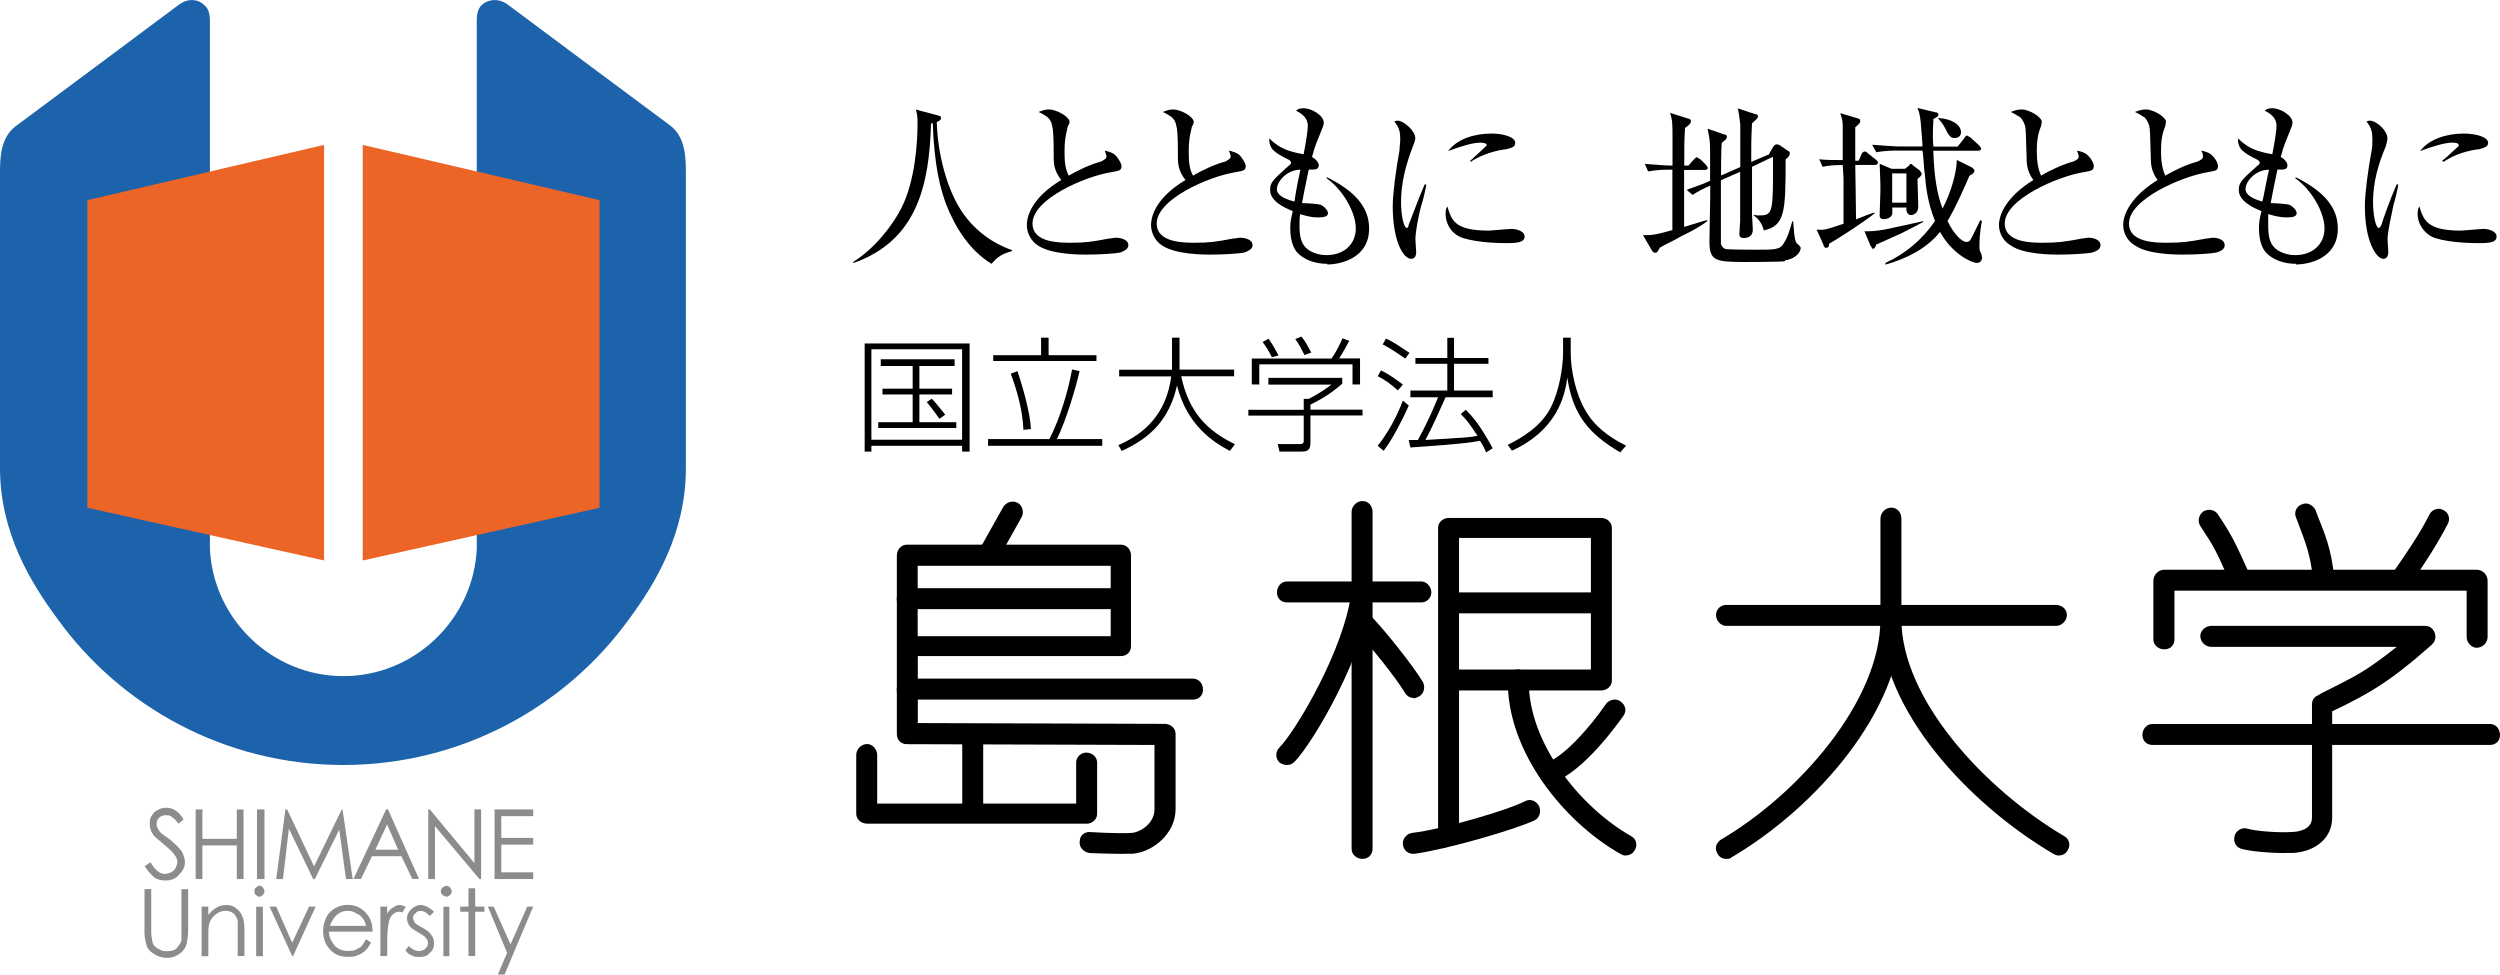 <?xml version="1.0" encoding="UTF-8"?><svg id="_レイヤー_2" xmlns="http://www.w3.org/2000/svg" viewBox="0 0 189.61 73.91"><defs><style>.cls-1{fill:#ed6526;}.cls-2{fill:#8c8c8c;}.cls-3{fill:#1c63ab;}</style></defs><path class="cls-2" d="m10.96,65.71h0l.45-.32c.32.57.7.89,1.08.89.19,0,.32-.06.51-.13.13-.06.25-.19.32-.32.06-.13.13-.32.13-.44,0-.19-.06-.38-.19-.51-.13-.25-.45-.51-.89-.89-.38-.32-.7-.57-.76-.7-.19-.25-.25-.51-.25-.83,0-.19,0-.38.13-.57s.25-.38.45-.44c.19-.13.45-.19.64-.19.25,0,.51.06.7.19s.45.32.64.7l-.38.32c-.19-.25-.38-.44-.51-.51-.13-.13-.25-.13-.45-.13s-.38.06-.51.19c-.13.13-.19.25-.19.44,0,.13,0,.25.06.32.06.13.13.25.25.38.06.06.32.25.7.51.38.32.7.64.89.89.13.25.25.57.25.83,0,.38-.19.7-.45.95-.25.32-.64.44-1.02.44-.32,0-.64-.06-.89-.25-.19-.19-.45-.44-.7-.83"/><polygon class="cls-2" points="14.84 66.67 14.84 66.67 14.84 61.39 15.35 61.39 15.35 63.62 17.96 63.62 17.96 61.39 18.47 61.39 18.47 66.67 17.96 66.67 17.96 64.12 15.35 64.12 15.35 66.67 14.84 66.67"/><polygon class="cls-2" points="19.49 61.39 19.49 61.39 20.06 61.39 20.06 66.67 19.49 66.67 19.49 61.39"/><polygon class="cls-2" points="21.46 66.67 21.46 66.67 20.95 66.67 21.65 61.39 21.78 61.39 23.82 65.71 25.92 61.39 25.98 61.39 26.75 66.67 26.24 66.67 25.73 62.92 23.88 66.67 23.75 66.67 21.91 62.85 21.46 66.67"/><path class="cls-2" d="m28.47,64.44h0l.89-1.91.83,1.91h-1.72Zm-1.66,2.22h.57l.83-1.72h2.23l.83,1.72h.51l-2.36-5.28h-.13l-2.48,5.28Z"/><polygon class="cls-2" points="32.99 66.67 32.99 66.67 32.48 66.67 32.48 61.39 32.6 61.39 35.98 65.46 35.98 61.39 36.49 61.39 36.49 66.67 36.36 66.67 32.99 62.66 32.99 66.67"/><polygon class="cls-2" points="37.51 66.67 37.51 66.67 37.51 61.39 40.44 61.39 40.44 61.9 38.02 61.9 38.02 63.55 40.44 63.55 40.44 64.06 38.02 64.06 38.02 66.16 40.44 66.16 40.44 66.67 37.51 66.67"/><path class="cls-2" d="m10.96,70.48h0v-3.05h.51v3.05c0,.38,0,.57.06.7,0,.19.06.38.13.51.13.13.25.25.45.32.19.13.38.13.57.13.13,0,.32,0,.45-.06.19-.06.32-.19.38-.32.13-.13.19-.25.25-.44v-3.88h.51v3.05c0,.44-.06.83-.13,1.14-.06.25-.25.51-.51.7-.25.19-.57.32-.96.32s-.76-.13-1.02-.32c-.32-.19-.51-.44-.57-.76-.06-.19-.13-.57-.13-1.08"/><path class="cls-2" d="m15.29,72.51h0v-3.75h.51v.64c.19-.25.38-.44.64-.57.19-.13.45-.19.76-.19.25,0,.51.06.7.25.19.13.38.32.45.57.13.19.19.57.19,1.08v1.97h-.51v-2.67c-.06-.25-.19-.44-.32-.57-.19-.13-.38-.19-.64-.19s-.57.13-.76.32c-.25.19-.38.44-.45.7-.06.19-.06.51-.06,1.02v1.4h-.51Z"/><path class="cls-2" d="m19.68,67.18h0c.13,0,.19.06.25.13s.13.19.13.32c0,.06-.06.19-.13.25-.06.06-.13.13-.25.13s-.19-.06-.25-.13c-.13-.06-.13-.19-.13-.25,0-.13,0-.25.13-.32.06-.06.13-.13.25-.13m-.25,1.59h.51v3.75h-.51v-3.75Z"/><polygon class="cls-2" points="22.16 72.51 22.16 72.51 20.44 68.76 20.95 68.76 22.16 71.5 23.44 68.76 23.94 68.76 22.23 72.51 22.16 72.51"/><path class="cls-2" d="m25.47,69.46h0c.25-.25.57-.38.89-.38.25,0,.45.06.64.19.19.06.38.19.51.38.13.13.19.32.25.57h-2.74c.13-.32.25-.57.45-.76m1.91,2.35h0c-.13.06-.32.19-.45.25-.19.06-.38.06-.57.06-.38,0-.7-.13-.96-.38-.25-.32-.45-.64-.45-1.08h3.31c0-.51-.13-.95-.38-1.27-.38-.51-.89-.76-1.53-.76-.57,0-1.08.25-1.46.7-.25.38-.38.83-.38,1.27,0,.51.13,1.02.51,1.4.32.38.76.57,1.4.57.25,0,.51,0,.7-.13.25-.06.38-.19.57-.32.19-.19.32-.38.45-.64l-.38-.25c-.13.25-.25.44-.38.57"/><path class="cls-2" d="m28.85,72.51h0v-3.75h.51v.51c.13-.19.32-.38.45-.44.19-.13.32-.19.51-.19.13,0,.25.06.45.13l-.25.44c-.13-.06-.19-.06-.25-.06-.19,0-.32.06-.45.19-.19.13-.25.32-.32.57-.06.25-.13.7-.13,1.33v1.27s-.52,0-.52,0Z"/><path class="cls-2" d="m32.92,69.15h0l-.32.32c-.25-.25-.45-.38-.7-.38-.19,0-.32.06-.38.19-.13.06-.19.19-.19.32s.06.25.13.38c.13.13.32.25.57.38.38.19.57.38.7.57s.19.38.19.57c0,.32-.06.57-.32.76-.19.25-.45.32-.76.32-.25,0-.45,0-.64-.13-.19-.06-.32-.19-.45-.38l.25-.32c.25.25.51.38.76.38.19,0,.38-.06.51-.19.13-.13.19-.25.19-.44,0-.13-.06-.25-.13-.32-.06-.13-.25-.25-.57-.44s-.57-.32-.7-.51-.19-.38-.19-.57c0-.32.13-.51.32-.7s.45-.32.7-.32c.32,0,.7.19,1.02.51"/><path class="cls-2" d="m33.88,67.18h0c.06,0,.19.06.25.13s.13.19.13.32c0,.06-.06.19-.13.25-.06.06-.19.13-.25.13-.13,0-.19-.06-.32-.13-.06-.06-.13-.19-.13-.25,0-.13.06-.25.13-.32.13-.06.19-.13.32-.13m-.25,1.59h.45v3.75h-.45v-3.75Z"/><polygon class="cls-2" points="35.53 68.76 35.53 68.76 35.53 67.37 36.04 67.37 36.04 68.76 36.74 68.76 36.74 69.15 36.04 69.15 36.04 72.51 35.53 72.51 35.53 69.15 34.9 69.15 34.9 68.76 35.53 68.76"/><polygon class="cls-2" points="38.46 72.26 38.46 72.26 37 68.76 37.44 68.76 38.72 71.62 39.99 68.76 40.44 68.76 38.27 73.91 37.76 73.91 38.46 72.26"/><path class="cls-3" d="m50.75,9.46h0c-1.27-.95-11.72-8.71-12.29-9.15-.64-.44-1.34-.38-1.85,0-.51.44-.45.95-.45,2.03v39.28c-.25,5.34-4.71,9.66-10.12,9.66s-9.87-4.32-10.12-9.66V2.34c0-1.08.06-1.59-.51-2.03-.45-.38-1.15-.44-1.78,0-.57.44-11.02,8.2-12.29,9.15-1.34.89-1.34,2.54-1.34,3.75v22.31c0,4.89,2.36,8.71,4.33,11.38,4.84,6.74,12.8,11.12,21.71,11.12s16.87-4.39,21.71-11.12c1.97-2.67,4.27-6.48,4.27-11.38V13.21c0-1.21,0-2.86-1.27-3.75"/><polygon class="cls-1" points="24.58 10.99 24.58 10.99 6.63 15.18 6.63 38.51 24.58 42.51 24.58 10.99"/><polygon class="cls-1" points="27.51 10.99 27.51 10.99 45.47 15.18 45.47 38.51 27.51 42.51 27.51 10.99"/><path d="m76.73,19.06h0c-.76.19-1.08.44-1.53.95-1.66-1.02-2.74-2.73-3.44-4.51-.45-1.21-.89-2.86-1.02-6.17,0,0-.06,0-.13.06-.13,4.58-1.02,8.84-5.86,10.55l-.06-.06c1.66-1.02,3.06-2.86,3.69-4.13,1.02-2.03,1.21-4.89,1.21-6.42,0-.64-.06-.76-.13-1.02l1.66.44c.19.06.25.06.25.19,0,.19-.19.25-.32.32.06,2.35.76,5.21,2.04,6.99,1.34,1.84,2.99,2.48,3.69,2.73l-.06.06v.02h0Z"/><path d="m85.07,19.12h0c-.38.13-1.85.19-2.67.19-.51,0-2.67,0-3.69-.7-.51-.32-.83-.95-.83-1.53,0-.83.51-2.16,2.61-3.43-.19-.25-.57-.76-.57-1.53,0-2.1-.06-2.35-.13-2.61-.06-.38-.32-.64-.45-.7-.38-.25-.45-.25-.57-.32.19-.06.45-.19.76-.19.64,0,1.59.57,1.59.95,0,.06-.06.25-.13.32-.06.32-.25.83-.25,1.84,0,.64,0,1.33.32,1.91.76-.44,1.59-.83,2.48-1.08.19-.13.38-.19.38-.38,0-.13-.06-.19-.13-.44.19.06.64.13.89.44.19.25.38.57.38.7,0,.38-.13.38-.83.51-1.97.32-5.92,2.03-5.92,3.88,0,1.46,2.04,1.46,2.93,1.46,1.02,0,1.53-.06,2.87-.32.19,0,.38-.06.51-.06.38,0,.96.13.96.57,0,.32-.38.44-.51.51"/><path d="m94.49,19.12h0c-.38.13-1.85.19-2.67.19-.51,0-2.67,0-3.69-.7-.51-.32-.83-.95-.83-1.53,0-.83.51-2.16,2.61-3.43-.19-.25-.57-.76-.57-1.53,0-2.1-.06-2.35-.13-2.61-.06-.38-.32-.64-.45-.7-.38-.25-.45-.25-.57-.32.19-.06.45-.19.76-.19.64,0,1.59.57,1.59.95,0,.06-.06.25-.13.32-.06.32-.25.83-.25,1.84,0,.64,0,1.33.32,1.91.76-.44,1.59-.83,2.48-1.08.19-.13.38-.19.38-.38,0-.13-.06-.19-.13-.44.19.06.64.13.89.44.19.25.38.57.38.7,0,.38-.13.38-.83.51-1.97.32-5.92,2.03-5.92,3.88,0,1.46,2.04,1.46,2.93,1.46,1.02,0,1.53-.06,2.87-.32.19,0,.38-.06.51-.06.38,0,.96.13.96.57,0,.32-.38.44-.51.51"/><path d="m100.67,20.01h0c-.83,0-1.78-.25-2.36-.95-.38-.51-.45-1.27-.45-1.72,0-.32,0-.57.19-1.33-.64-.25-1.72-.76-1.72-1.59,0-.57.19-.76,1.4-1.84.19-.13.19-.19.19-.25s-.06-.13-.13-.19c-1.15-.57-1.53-.83-1.53-1.65.83.83,1.59,1.02,2.61,1.21.13-.64.32-1.72.32-2.16,0-.64-.51-.95-.89-1.14.13-.13.25-.19.57-.19.64,0,1.53.57,1.53,1.08,0,.19-.06.32-.19.64-.32.83-.45,1.02-.7,1.97.32.19.51.44.51.64,0,.38-.38.32-.76.32-.13.7-.19.83-.51,2.54.19,0,1.21.06,1.4.13.19.06.57.38.57.64s-.32.32-.76.32c-.64,0-1.15-.19-1.34-.25-.06.19-.06.51-.06.89,0,.83.13,1.46.7,1.84.51.32,1.02.38,1.34.38,1.34,0,2.23-.83,2.23-2.03s-.96-2.92-2.23-3.81l.06-.06c2.04,1.02,3.18,2.22,3.18,3.88,0,2.29-2.23,2.73-3.18,2.73m-3.82-5.72h0c0,.57.89.83,1.34.95.06-.44.19-1.27.45-2.42-1.02,0-1.78.89-1.78,1.46"/><path d="m107.8,15.56h0c-.19.7-.45,1.97-.45,2.61,0,.13.06.83.06.95,0,.19-.06.51-.38.51-.57,0-1.4-1.27-1.4-4,0-.95.25-2.8.51-4.2,0-.25.06-.57.06-.89,0-.51-.06-.83-.45-1.33.06,0,.13-.06.25-.06.45,0,1.34.76,1.34,1.33,0,.06,0,.19-.19.64-.51,1.33-.89,2.73-.89,4.2,0,.95.19,1.97.45,1.97.06,0,.13-.13.13-.25.19-.44.76-2.03,1.21-3.05h.13c-.06.38-.25,1.21-.38,1.59m6.49,2.86h0c-.32,0-2.1,0-3.31-.38-.83-.25-1.34-1.02-1.34-1.84,0-.32.06-.44.13-.57.32,1.02.51,1.84,3.12,1.84.25,0,1.53-.13,1.72-.13.45,0,1.02.19,1.02.57,0,.44-.51.51-1.34.51m-.13-7.12h0c-1.27.19-2.16.64-2.61.95l-.06-.06c.19-.19,1.21-1.08,1.21-1.14.06,0,.06-.06.06-.06,0-.19-.45-.19-.51-.19-.51,0-1.4.25-2.42.64.7-.95,2.04-1.33,3.31-1.33.83,0,1.78.25,1.78.7,0,.32-.25.38-.76.51"/><path d="m129.32,12.89h-1.59v4.32c1.08-.32,1.4-.44,1.72-.51l.06.06c-.51.38-1.15.76-1.97,1.14-.51.32-1.27.64-1.66.89-.13.25-.19.38-.32.38s-.19-.06-.25-.13l-.7-1.21c.51,0,.7.06,2.23-.38v-4.58h-.25c-.25,0-.89,0-1.59.13l-.25-.57c.83.06,1.59.13,2.1.13v-2.03c0-1.14,0-1.4-.19-1.97l1.4.44c.06,0,.19.06.19.19,0,.19-.25.38-.45.51-.06.95-.06,1.4-.06,2.86h.32l.38-.44c.13-.13.19-.19.25-.19s.19.13.25.13l.45.44c.06.13.13.13.13.25s-.13.13-.19.13m6.05,6.93h0c-.32.06-2.74.06-3.12.06-2.23,0-2.61-.13-2.61-1.59,0-.57.06-2.86.06-3.37v-.83c-.57.25-.83.38-1.34.7l-.45-.38c.7-.25,1.59-.57,1.78-.7v-2.35c0-.64-.06-.95-.19-1.59l1.27.44c.13,0,.19.06.19.19s-.06.19-.38.44c-.06.38-.06,2.16-.06,2.48l1.46-.64v-3.24c-.06-.51-.13-1.02-.19-1.21l1.34.44c.13,0,.19.06.19.19s-.19.25-.45.51c-.06,1.21-.06,1.4-.06,2.92l1.34-.57.32-.57c.06-.06.13-.19.25-.19.06,0,.13,0,.25.06l.64.44c.06,0,.13.06.13.19s-.13.32-.32.44c0,4.07-.06,5.02-1.66,5.4-.13-.64-.57-1.02-.76-1.14v-.06c.19.06.25.06.38.06.96,0,1.08-.13,1.08-2.99v-1.46l-1.59.76v3.62c0,.19.06.95.06,1.14,0,.64-.57.64-.7.64-.19,0-.32-.06-.32-.32,0-.13.06-.83.06-.95v-3.75l-1.46.64v4.83c.06.19.19.32.32.38.19.06,2.16.06,2.42.06,1.34,0,1.78,0,2.04-.51.32-.44.57-1.46.64-1.65h.06c.06.51.06,1.33.25,1.65.13.13.32.25.32.38,0,.19-.19.76-1.21.95"/><path d="m140.97,12.19h0l.25-.57c.06-.06.13-.13.19-.13.13,0,.19.06.25.13l.64.51c.06.06.13.13.13.19,0,.13-.13.19-.19.19h-1.53c0,.57.06,3.24.06,4.13.45-.19,1.27-.51,1.4-.51v.06c-.7.57-2.74,1.91-3.44,2.29,0,.19-.06.32-.25.32-.06,0-.19-.13-.19-.25l-.51-1.14c.64.06.7,0,2.04-.44v-3.43c0-.19-.06-.89-.06-1.02-.45,0-.96,0-1.53.13l-.25-.57c.57.06.96.06,1.78.06v-2.67c0-.38-.13-.7-.19-.89l1.27.38c.19.06.25.06.25.25,0,.06-.06.19-.38.44v2.54h.26Zm4.9,4.64h0c-.45.25-.83.44-1.72.89-.57.25-1.4.64-1.85.83-.06.19-.13.32-.25.32-.06,0-.13-.19-.19-.25l-.45-1.08c.51,0,.76,0,1.53-.13.64-.13,2.36-.51,2.93-.64v.06h0Zm2.61-5.72h0l.51-.64c.06-.13.13-.19.19-.19s.19.13.25.13l.7.64c.06.13.13.13.13.25,0,.06-.13.13-.19.13h-3.44c.06,2.1.32,3.37.7,4.39.7-1.33,1.08-2.86,1.08-3.69l1.15.57c.06.06.19.13.19.25s-.13.25-.38.38c-.38.89-1.02,2.35-1.66,3.43.57,1.21,1.21,1.59,1.4,1.59s.32-.06.38-.25c.19-.32.38-.76.7-1.4l.13.06c-.19.95-.19,1.59-.19,1.97,0,.19,0,.25.13.51.06.13.06.25.06.32,0,.19-.13.38-.38.38-.38,0-1.85-.64-2.8-2.35-1.02,1.27-2.55,2.03-4.14,2.48v-.13c1.53-.7,2.8-1.78,3.76-3.18-.57-1.4-.7-2.67-.76-3.43-.06-.25-.13-1.65-.19-1.91h-1.91c-.25,0-.96,0-1.59.13l-.32-.57c.89.06,1.72.13,2.1.13h1.72c0-.32-.13-1.65-.13-1.78-.06-.64-.13-.83-.25-1.14l1.34.32c.13,0,.25.06.25.19,0,.06-.06.19-.38.32-.06,1.08-.06,1.59,0,2.1h1.85,0Zm-4.01,1.7h0l.32-.25c.06-.06.06-.13.13-.13s.13.06.19.13l.51.38c0,.06.13.13.13.25,0,.06-.06.19-.32.38,0,.32.06,1.78.06,2.1s-.19.64-.57.64c-.25,0-.38-.32-.32-.57h-1.08v.44c0,.25-.32.44-.64.44s-.32-.19-.32-.32c0-.32.06-1.59.06-1.91,0-.89-.06-1.59-.06-1.97l.89.38h1.02Zm-.96,2.56h1.08v-2.22h-1.08v2.22Zm3.5-6.42h0c1.02.06,1.72.51,1.72,1.08,0,.32-.25.44-.51.44s-.38-.19-.51-.38c-.19-.38-.32-.7-.7-1.08v-.06h0Z"/><path d="m158.8,19.12h0c-.38.13-1.85.19-2.67.19-.45,0-2.67,0-3.63-.7-.57-.32-.89-.95-.89-1.53,0-.83.57-2.16,2.61-3.43-.19-.25-.51-.76-.51-1.53-.06-2.1-.06-2.35-.13-2.61-.13-.38-.32-.64-.51-.7-.38-.25-.45-.25-.57-.32.19-.06.45-.19.83-.19.57,0,1.53.57,1.53.95,0,.06-.06.25-.06.32-.13.32-.32.83-.32,1.84,0,.7.06,1.33.32,1.91.76-.44,1.59-.83,2.48-1.08.25-.13.38-.19.38-.38,0-.13-.06-.19-.13-.44.25.06.64.13.89.44.25.25.38.57.38.7,0,.38-.13.38-.83.51-1.91.32-5.92,2.03-5.92,3.88,0,1.46,2.04,1.46,2.93,1.46,1.02,0,1.59-.06,2.93-.32.13,0,.32-.06.51-.06.32,0,.89.13.89.57,0,.32-.32.44-.51.51"/><path d="m168.22,19.12h0c-.38.13-1.85.19-2.67.19-.45,0-2.67,0-3.63-.7-.57-.32-.89-.95-.89-1.53,0-.83.57-2.16,2.61-3.43-.19-.25-.51-.76-.51-1.53-.06-2.1-.06-2.35-.13-2.61-.13-.38-.32-.64-.51-.7-.38-.25-.45-.25-.57-.32.19-.06.45-.19.83-.19.57,0,1.53.57,1.53.95,0,.06-.06.25-.06.32-.13.32-.32.83-.32,1.84,0,.7.06,1.33.32,1.91.76-.44,1.59-.83,2.48-1.08.25-.13.38-.19.38-.38,0-.13,0-.19-.13-.44.25.06.64.13.89.44.25.25.38.57.38.7,0,.38-.13.38-.83.51-1.91.32-5.92,2.03-5.92,3.88,0,1.46,2.04,1.46,2.93,1.46,1.02,0,1.59-.06,2.93-.32.19,0,.32-.06.51-.06.32,0,.89.13.89.57,0,.32-.32.44-.51.51"/><path d="m174.14,20.01h0c-.83,0-1.78-.25-2.36-.95-.38-.51-.45-1.27-.45-1.72,0-.32,0-.57.19-1.33-.64-.25-1.72-.76-1.72-1.59,0-.57.19-.76,1.4-1.84.19-.13.19-.19.19-.25s-.06-.13-.13-.19c-1.15-.57-1.53-.83-1.53-1.65.83.83,1.59,1.02,2.61,1.21.13-.64.32-1.72.32-2.16,0-.64-.51-.95-.89-1.14.13-.13.25-.19.57-.19.64,0,1.53.57,1.53,1.08,0,.19-.06.32-.19.64-.32.83-.45,1.02-.7,1.97.32.19.51.44.51.64,0,.38-.38.32-.76.32-.13.7-.19.83-.51,2.54.19,0,1.21.06,1.4.13.19.06.57.38.57.64s-.32.32-.76.32c-.64,0-1.15-.19-1.4-.25v.89c0,.83.13,1.46.7,1.84.51.32,1.02.38,1.34.38,1.34,0,2.23-.83,2.23-2.03s-.96-2.92-2.23-3.81l.06-.06c2.04,1.02,3.18,2.22,3.18,3.88,0,2.29-2.23,2.73-3.18,2.73m-3.82-5.72h0c0,.57.89.83,1.27.95.13-.44.25-1.27.51-2.42-1.02,0-1.78.89-1.78,1.46"/><path d="m181.53,15.56h0c-.13.7-.45,1.97-.45,2.61,0,.13.06.83.06.95,0,.19-.06.51-.38.51-.51,0-1.4-1.27-1.4-4,0-.95.25-2.8.51-4.2.06-.25.06-.57.06-.89,0-.51-.06-.83-.45-1.33.06,0,.13-.06.25-.06.51,0,1.34.76,1.34,1.33,0,.06,0,.19-.13.64-.57,1.33-.96,2.73-.96,4.2,0,.95.19,1.97.45,1.97.06,0,.13-.13.19-.25.13-.44.7-2.03,1.15-3.05h.13c-.06.38-.25,1.21-.38,1.59m6.49,2.86h0c-.32,0-2.1,0-3.31-.38-.76-.25-1.34-1.02-1.34-1.84,0-.32.06-.44.13-.57.32,1.02.57,1.84,3.12,1.84.25,0,1.59-.13,1.72-.13.45,0,1.02.19,1.02.57,0,.44-.45.51-1.34.51m-.06-7.12h0c-1.34.19-2.16.64-2.61.95l-.13-.06c.25-.19,1.21-1.08,1.27-1.14v-.06c0-.19-.38-.19-.51-.19-.51,0-1.4.25-2.42.64.7-.95,2.1-1.33,3.31-1.33.89,0,1.85.25,1.85.7,0,.32-.32.38-.76.51"/><path d="m73.54,26.05h0v8.2h-.57v-.44h-6.88v.44h-.51v-8.2h7.96Zm-.57.44h-6.88v6.86h6.88v-6.86Zm-.57,1.27h-2.67v1.72h2.48v.44h-2.48v2.1h2.8v.44h-5.92v-.44h2.61v-2.1h-2.29v-.44h2.29v-1.72h-2.42v-.51h5.6s0,.51,0,.51Zm-1.15,4h0c-.45-.64-.7-.95-.96-1.27l.38-.25c.32.32.7.83,1.02,1.21l-.45.32h.01Z"/><path d="m79.59,33.3h0c.83-1.59,1.46-3.81,1.72-5.28l.57.13c-.32,1.4-1.08,3.88-1.72,5.15h3.44v.51h-8.66v-.51s4.65,0,4.65,0Zm-.06-7.69h0v1.33h3.63v.44h-7.83v-.44h3.63v-1.33h.57Zm-1.91,6.99h0c-.06-1.53-.51-3.05-.96-4.26l.51-.19c.38,1.14.96,3.11,1.02,4.39l-.57.06Z"/><path d="m88.89,25.61h.57v2.42h4.14v.51h-4.01c.57,2.73,1.97,4.13,4.07,5.15l-.38.51c-1.21-.64-3.25-1.91-4.01-4.96-.57,2.48-1.91,3.94-4.2,4.96l-.25-.44c1.91-.83,3.63-2.29,4.01-5.21h-3.95v-.51h4.01v-2.42h0Z"/><path d="m101.81,29.1h0c-.83.7-1.4,1.08-2.42,1.59v.38h3.95v.44h-3.95v2.1c0,.64-.38.64-.76.64h-1.59l-.13-.57h1.59c.25,0,.38,0,.38-.25v-1.91h-4.2v-.44h4.2v-.83h.38c.51-.25,1.15-.64,1.72-1.08h-4.78v-.51h5.6v.44s.01,0,.01,0Zm1.34-1.91h0v1.97h-.57v-1.53h-7.07v1.53h-.57v-1.97h6.05c.25-.32.64-1.08.83-1.53l.51.19c-.13.25-.51.95-.76,1.33h1.59-.01Zm-6.69-.11h0c-.19-.38-.45-.83-.7-1.14l.45-.25c.38.51.64,1.08.76,1.27l-.51.13h0Zm2.48-.15h0c-.19-.38-.45-.89-.7-1.21l.45-.19c.25.25.38.51.76,1.21l-.51.19Z"/><path d="m106.02,29.61h0c-.57-.51-1.02-.83-1.53-1.08l.25-.44c.64.32,1.08.64,1.66,1.08,0,0-.38.44-.38.44Zm-1.53,4.2h0c.76-.95,1.46-2.22,1.91-3.43l.45.38c-.45,1.02-1.27,2.61-1.91,3.43l-.45-.38Zm2.1-6.61h0c-.38-.25-1.08-.76-1.72-1.08l.25-.44c.83.38,1.53.95,1.78,1.08l-.32.44h.01Zm4.58,3.88h0c.51.51,1.08,1.14,2.04,2.92l-.51.32c-.06-.19-.13-.38-.45-.89-1.15.25-4.39.44-5.28.51l-.13-.57h.7c.06-.13.76-1.33,1.53-3.24h-2.1v-.51h2.8v-2.03h-2.42v-.44h2.42v-1.53h.51v1.53h2.61v.44h-2.61v2.03h2.93v.51h-3.57c-.51,1.14-1.02,2.29-1.53,3.24,3.06-.19,3.37-.19,3.95-.32-.51-.76-.76-1.14-1.27-1.65,0,0,.38-.32.38-.32Z"/><path d="m119.13,25.61h0v1.14c0,1.33.38,3.11,1.08,4.32.7,1.27,1.85,2.1,3.12,2.73l-.45.51c-2.36-1.4-3.57-2.8-4.01-5.66-.19,1.46-.83,4-4.2,5.53l-.32-.44c1.15-.57,2.61-1.46,3.31-2.92.57-1.14.89-2.92.89-4.07v-1.14h.58,0Z"/><path d="m164.15,49.25h0c-.45,0-.83-.32-.83-.76v-4.45c0-.44.38-.83.83-.83h23.69c.45,0,.83.38.83.83v4.26c0,.44-.38.83-.83.83-.38,0-.76-.38-.76-.83v-3.5h-22.16v3.69c0,.44-.32.76-.76.76"/><path d="m176.18,44.55h0c-.38,0-.7-.25-.76-.7-.19-1.78-.57-2.73-1.08-4.07l-.19-.51c-.19-.38,0-.89.45-1.02.38-.19.83.06,1.02.44l.19.51c.51,1.27,1.02,2.48,1.21,4.51,0,.44-.32.83-.7.83h-.14Z"/><path d="m169.88,44.61h0c-.32,0-.64-.19-.76-.44-1.02-2.42-1.27-2.8-2.23-4.26-.25-.38-.13-.89.25-1.14.38-.19.83-.13,1.08.25,1.02,1.53,1.27,2.03,2.36,4.45.19.44,0,.89-.38,1.08-.13.06-.25.06-.32.06"/><path d="m182.1,44.74h0c-.19,0-.32-.06-.51-.19-.32-.25-.38-.76-.13-1.08,1.15-1.65,2.1-3.05,2.8-4.45.19-.38.7-.57,1.08-.32.38.19.51.64.32,1.02-.76,1.46-1.72,2.99-2.93,4.7-.19.19-.38.32-.64.32"/><path d="m173.25,64.7h0c-1.15,0-2.55-.13-3.25-.32-.45-.13-.64-.57-.51-1.02.13-.38.57-.64.96-.51.64.19,2.36.32,3.37.25.38,0,1.53-.13,1.53-1.08v-8.58c0-.32.13-.57.45-.7l.32-.19c1.27-.64,2.74-1.33,3.88-2.16.57-.38,1.21-.89,1.78-1.33h-14.07c-.45,0-.83-.38-.83-.83,0-.38.38-.76.83-.76h16.24c.32,0,.57.19.7.51.13.32.06.64-.19.89-.06.06-1.97,1.78-3.57,2.86-1.21.83-2.67,1.59-4.01,2.22v8.07c0,1.46-1.15,2.54-2.93,2.67h-.7Z"/><path d="m188.85,56.5h-25.6c-.45,0-.76-.32-.76-.76s.32-.83.76-.83h25.6c.45,0,.76.38.76.83s-.32.76-.76.76"/><path d="m82.39,62.47h-16.62c-.45,0-.83-.32-.83-.76v-4.45c0-.44.38-.83.83-.83.38,0,.76.38.76.83v3.69h15.09v-3.11c0-.44.38-.76.76-.76.45,0,.83.32.83.76v3.88c0,.44-.38.76-.83.76"/><path d="m73.74,62.41h0c-.45,0-.76-.38-.76-.83v-5.66c0-.38.32-.76.76-.76s.83.38.83.76v5.66c0,.44-.38.83-.83.83"/><path d="m85.2,64.76h0c-1.08,0-2.48-.06-2.55-.06-.45-.06-.83-.44-.76-.89,0-.44.38-.76.83-.7,0,0,2.1.13,3.12.06.7-.06,1.72-.76,1.72-1.78v-4.89l-18.78-.06c-.45,0-.76-.32-.76-.76v-13.54c0-.44.32-.83.76-.83h16.24c.45,0,.76.38.76.83v6.86c0,.44-.32.76-.76.76h-15.41v5.08l18.72.06c.45,0,.83.32.83.76v5.72c0,1.84-1.72,3.24-3.25,3.37h-.71Zm-15.6-21.85h0v5.34h14.64v-5.34h-14.64Z"/><path d="m90.48,53.06h-21.71c-.45,0-.76-.32-.76-.76s.32-.83.76-.83h21.71c.45,0,.76.38.76.83s-.32.76-.76.76"/><path d="m84.94,46.2h-16.17c-.45,0-.76-.32-.76-.76s.32-.83.76-.83h16.17c.45,0,.83.38.83.83s-.38.76-.83.76"/><path d="m75.01,42.77h0c-.13,0-.32,0-.38-.06-.38-.25-.57-.7-.32-1.08l1.78-3.18c.25-.38.7-.51,1.08-.32.38.19.51.7.32,1.08l-1.78,3.18c-.19.25-.45.38-.7.38"/><path d="m107.8,45.69h-10.19c-.45,0-.76-.32-.76-.76s.32-.83.76-.83h10.19c.38,0,.76.38.76.83s-.38.76-.76.76"/><path d="m103.34,65.14h0c-.45,0-.83-.32-.83-.76v-25.55c0-.44.38-.83.83-.83s.76.38.76.83v25.55c0,.44-.32.76-.76.76"/><path d="m97.61,58.02h0c-.19,0-.38-.06-.57-.19-.32-.32-.32-.83,0-1.14,1.15-1.14,4.97-7.44,5.48-11.95,0-.38.38-.7.83-.7.45.06.76.44.7.89-.51,4.64-4.39,11.31-5.86,12.84-.19.19-.38.25-.57.25"/><path d="m107.23,52.94h0c-.32,0-.57-.19-.7-.44-.57-.95-2.67-3.69-3.82-4.7-.32-.32-.32-.83,0-1.14.32-.32.83-.32,1.15-.06,1.21,1.21,3.44,4.07,4.07,5.15.19.38.06.89-.32,1.08-.13.06-.25.13-.38.13"/><path d="m107.23,64.76h0c-.45,0-.76-.25-.83-.7-.06-.38.25-.83.7-.89,2.23-.25,7.26-1.72,8.6-2.42.38-.19.83,0,1.02.38.19.38.06.89-.32,1.08-1.46.7-6.69,2.22-9.1,2.54h-.07,0Z"/><path d="m109.9,64h0c-.45,0-.83-.32-.83-.76v-23.2c0-.44.38-.76.83-.76h11.52c.45,0,.83.32.83.76v11.57c0,.44-.38.76-.83.76h-10.76v10.87c0,.44-.32.76-.76.76m.76-13.22h10v-9.98h-10s0,9.98,0,9.98Z"/><path d="m121.23,46.52h-10.95c-.38,0-.76-.32-.76-.76s.38-.83.76-.83h10.95c.38,0,.76.38.76.83s-.38.76-.76.76"/><path d="m123.27,64.89h0c-.13,0-.25-.06-.38-.13-4.27-2.42-8.6-7.75-8.53-13.16,0-.44.32-.83.76-.83s.83.38.83.83c-.06,4.77,3.95,9.66,7.77,11.82.38.19.51.7.25,1.08-.13.25-.38.38-.7.38"/><path d="m117.54,59.42h0c-.32,0-.64-.19-.76-.51-.13-.38.06-.89.45-1.02,1.4-.51,3.37-2.73,4.58-4.51.25-.32.76-.44,1.08-.19.38.25.51.7.25,1.08-.32.44-2.93,4.2-5.35,5.08-.06.06-.19.06-.25.06"/><path d="m155.93,47.47h-25.02c-.38,0-.76-.38-.76-.83s.38-.76.76-.76h25.02c.45,0,.83.32.83.76s-.38.83-.83.83"/><path d="m130.91,65.14h0c-.25,0-.51-.13-.64-.38-.25-.38-.13-.83.25-1.08,5.86-3.43,12.1-10.49,12.1-16.72v-7.63c0-.44.38-.83.83-.83s.76.38.76.83v7.63c0,6.93-6.49,14.3-12.86,18.05-.13.13-.25.13-.45.13"/><path d="m156.19,64.89h0c-.19,0-.32-.06-.45-.13-6.3-3.69-13.12-10.87-13.12-17.8,0-.44.38-.76.83-.76s.76.32.76.76c0,6.04,6.24,12.84,12.35,16.46.38.19.51.7.25,1.08-.13.25-.38.38-.64.38"/></svg>